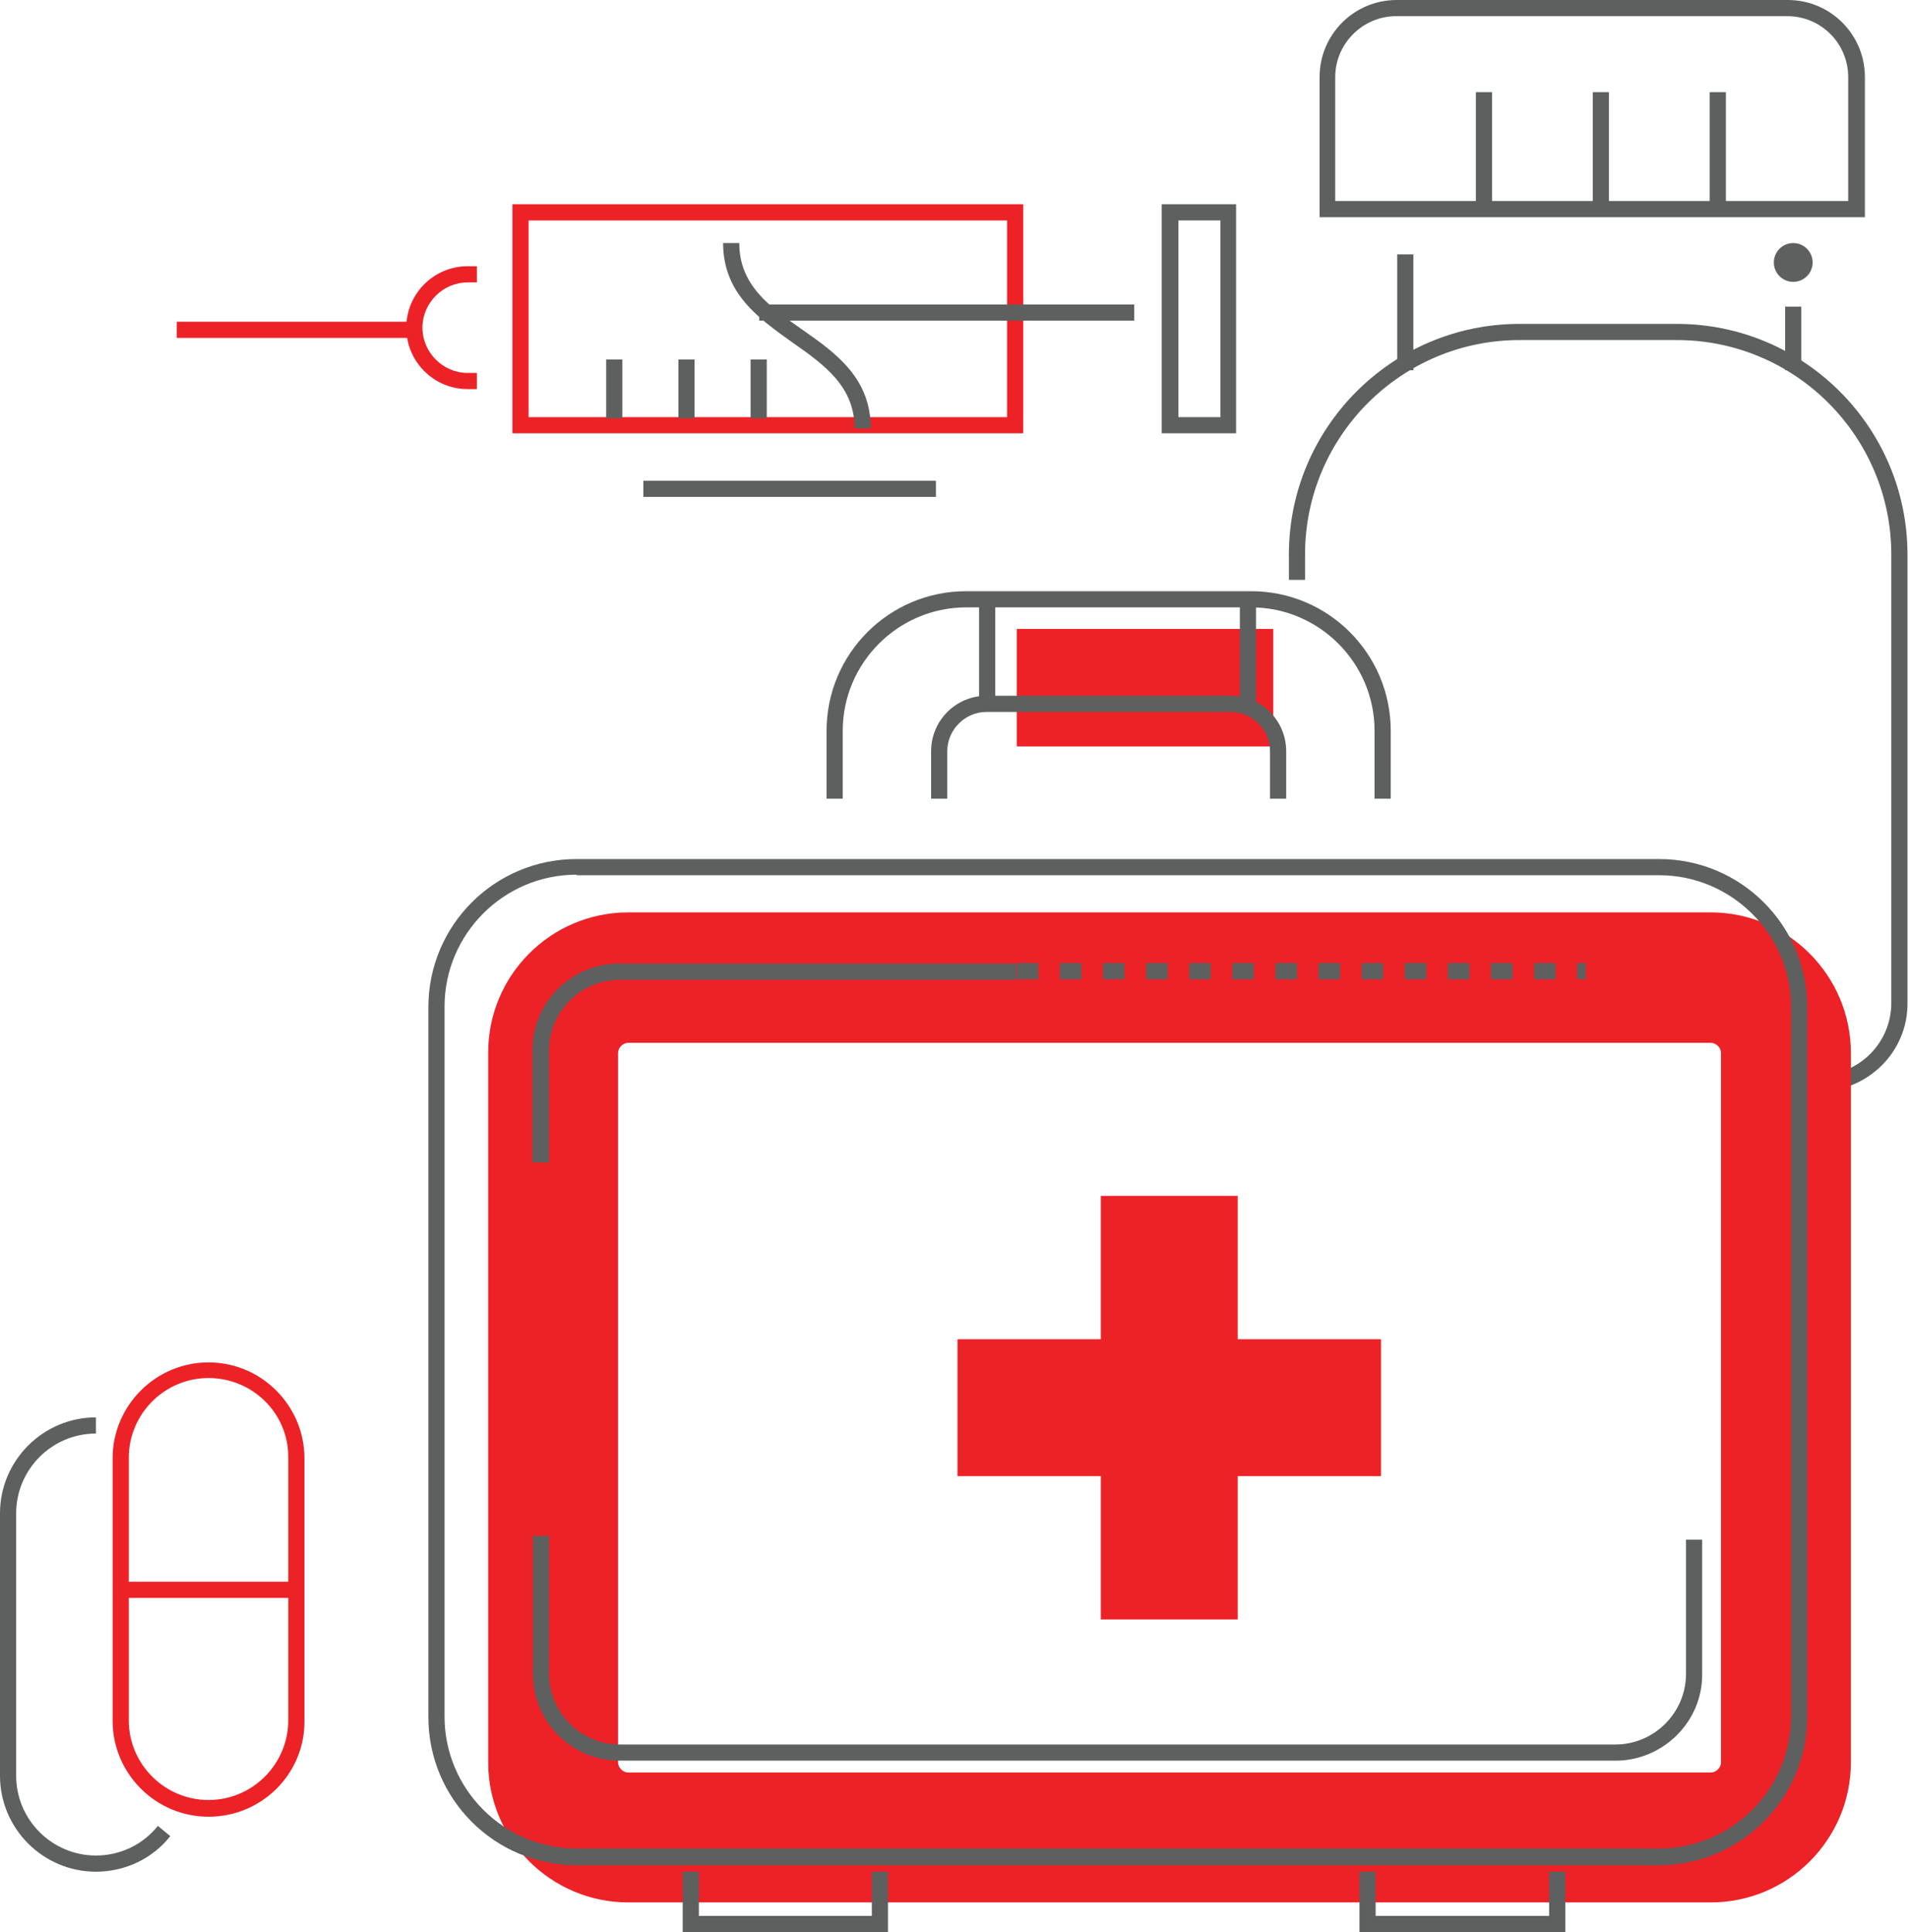 <?xml version="1.0" encoding="utf-8"?>
<!-- Generator: Adobe Illustrator 24.1.2, SVG Export Plug-In . SVG Version: 6.00 Build 0)  -->
<svg version="1.1" id="Layer_1" xmlns="http://www.w3.org/2000/svg" xmlns:xlink="http://www.w3.org/1999/xlink" x="0px" y="0px"
	 width="354.1px" height="358.5px" viewBox="0 0 354.1 358.5" style="enable-background:new 0 0 354.1 358.5;" xml:space="preserve"
	>
<style type="text/css">
	.st0{fill:#EC2227;}
	.st1{fill:#5E5F5F;}
</style>
<g>
	<path class="st0" d="M189.9,80.4H95.1V37.9h94.8V80.4z M98.1,77.4h88.8V40.9H98.1V77.4z"/>
</g>
<g>
	<rect x="140.9" y="56.5" class="st1" width="69.6" height="3"/>
</g>
<g>
	<path class="st0" d="M88.5,72.2h-1.7c-6.3,0-11.4-5.1-11.4-11.4c0-6.3,5.1-11.4,11.4-11.4h1.7v3h-1.7c-4.6,0-8.4,3.8-8.4,8.4
		c0,4.6,3.8,8.4,8.4,8.4h1.7V72.2z"/>
</g>
<g>
	<rect x="32.8" y="59.7" class="st0" width="43.2" height="3"/>
</g>
<g>
	<path class="st1" d="M229.4,80.4h-13.8V37.9h13.8V80.4z M218.7,77.4h7.8V40.9h-7.8V77.4z"/>
</g>
<g>
	<path class="st1" d="M161.6,79.5h-3c0-7.8-5.6-11.8-11.6-16c-6.3-4.5-12.8-9.1-12.8-18.4h3c0,7.8,5.6,11.8,11.6,16
		C155.1,65.5,161.6,70.1,161.6,79.5z"/>
</g>
<g>
	<rect x="139.3" y="66.7" class="st1" width="3" height="10.9"/>
</g>
<g>
	<rect x="125.9" y="66.7" class="st1" width="3" height="10.9"/>
</g>
<g>
	<rect x="112.5" y="66.7" class="st1" width="3" height="10.9"/>
</g>
<g>
	<rect x="119.4" y="89.2" class="st1" width="54.3" height="3"/>
</g>
<path class="st1" d="M337.6,202.5v-3c7.4,0,13.4-6,13.4-13.4v-83.2c0-21.9-17.8-39.8-39.8-39.8h-29.2c-21.9,0-39.8,17.8-39.8,39.8
	v4.7h-3v-4.7c0-23.6,19.2-42.8,42.8-42.8h29.2c23.6,0,42.8,19.2,42.8,42.8v83.2C354.1,195.1,346.7,202.5,337.6,202.5z"/>
<rect x="259.3" y="47.2" class="st1" width="3" height="21.5"/>
<rect x="331.3" y="56.9" class="st1" width="3" height="11.8"/>
<path class="st1" d="M346,40.3H244.9v-26c0-7.9,6.4-14.3,14.3-14.3h72.6c7.9,0,14.3,6.4,14.3,14.3V40.3z M247.9,37.3H343v-23
	C343,8.1,338,3,331.7,3h-72.6c-6.2,0-11.3,5.1-11.3,11.3V37.3z"/>
<rect x="273.9" y="17.1" class="st1" width="3" height="20.3"/>
<rect x="295.6" y="17.1" class="st1" width="3" height="20.3"/>
<rect x="317.3" y="17.1" class="st1" width="3" height="20.3"/>
<circle class="st1" cx="332.8" cy="48.7" r="3.6"/>
<path class="st0" d="M38.7,337.1c-9.8,0-17.8-8-17.8-17.8v-48.7c0-9.8,8-17.8,17.8-17.8c9.8,0,17.8,8,17.8,17.8v48.7
	C56.6,329.1,48.6,337.1,38.7,337.1z M38.7,255.7c-8.2,0-14.8,6.7-14.8,14.8v48.7c0,8.2,6.7,14.8,14.8,14.8c8.2,0,14.8-6.7,14.8-14.8
	v-48.7C53.6,262.3,46.9,255.7,38.7,255.7z"/>
<path class="st1" d="M17.8,347.3c-9.8,0-17.8-8-17.8-17.8v-48.7c0-9.8,8-17.8,17.8-17.8v3c-8.2,0-14.8,6.7-14.8,14.8v48.7
	c0,8.2,6.7,14.8,14.8,14.8c4.5,0,8.7-2,11.5-5.5l2.3,1.9C28.3,344.9,23.2,347.3,17.8,347.3z"/>
<rect x="22.4" y="293.5" class="st0" width="32.4" height="3"/>
<rect x="188.7" y="116.7" class="st0" width="47.6" height="21.8"/>
<path class="st0" d="M317.5,169.3H116.6c-14.4,0-26,11.7-26,26V327c0,14.4,11.7,26,26,26h200.9c14.4,0,26-11.7,26-26V195.4
	C343.5,181,331.8,169.3,317.5,169.3z M319.4,327c0,1-0.9,1.9-1.9,1.9H116.6c-1,0-1.9-0.9-1.9-1.9V195.4c0-1,0.9-1.9,1.9-1.9h200.9
	c1,0,1.9,0.9,1.9,1.9V327z"/>
<polygon class="st0" points="256.3,248.5 229.7,248.5 229.7,221.9 204.3,221.9 204.3,248.5 177.7,248.5 177.7,273.9 204.3,273.9 
	204.3,300.5 229.7,300.5 229.7,273.9 256.3,273.9 "/>
<g>
	<path class="st1" d="M307.9,346.1H107c-15.2,0-27.5-12.3-27.5-27.5V186.9c0-15.2,12.3-27.5,27.5-27.5h200.9
		c15.2,0,27.5,12.3,27.5,27.5v131.7C335.4,333.7,323,346.1,307.9,346.1z M107,162.3c-13.5,0-24.5,11-24.5,24.5v131.7
		c0,13.5,11,24.5,24.5,24.5h200.9c13.5,0,24.5-11,24.5-24.5V186.9c0-13.5-11-24.5-24.5-24.5H107z"/>
</g>
<g>
	<path class="st1" d="M294.3,181.7h-1.6v-3h1.6V181.7z M288.7,181.7h-4v-3h4V181.7z M280.7,181.7h-4v-3h4V181.7z M272.7,181.7h-4v-3
		h4V181.7z M264.7,181.7h-4v-3h4V181.7z M256.7,181.7h-4v-3h4V181.7z M248.7,181.7h-4v-3h4V181.7z M240.7,181.7h-4v-3h4V181.7z
		 M232.7,181.7h-4v-3h4V181.7z M224.7,181.7h-4v-3h4V181.7z M216.7,181.7h-4v-3h4V181.7z M208.7,181.7h-4v-3h4V181.7z M200.7,181.7
		h-4v-3h4V181.7z M192.7,181.7h-4v-3h4V181.7z"/>
</g>
<g>
	<path class="st1" d="M101.8,215.7h-3v-20.8c0-8.9,7.2-16.1,16.1-16.1h73.7v3H115c-7.2,0-13.1,5.9-13.1,13.1V215.7z"/>
</g>
<g>
	<path class="st1" d="M299.8,326.7H115c-8.9,0-16.1-7.2-16.1-16.1V285h3v25.6c0,7.2,5.9,13.1,13.1,13.1h184.8
		c7.2,0,13.1-5.9,13.1-13.1v-24.9h3v24.9C316,319.4,308.7,326.7,299.8,326.7z"/>
</g>
<g>
	<path class="st1" d="M238.7,148.2h-3v-8.8c0-4-3.3-7.3-7.3-7.3h-45.3c-4,0-7.3,3.3-7.3,7.3v8.8h-3v-8.8c0-5.7,4.6-10.3,10.3-10.3
		h45.3c5.7,0,10.3,4.6,10.3,10.3V148.2z"/>
</g>
<g>
	<path class="st1" d="M258.1,148.2h-3v-12.6c0-12.6-10.3-22.9-22.9-22.9h-52.9c-12.6,0-22.9,10.3-22.9,22.9v12.6h-3v-12.6
		c0-14.3,11.6-25.9,25.9-25.9h52.9c14.3,0,25.9,11.6,25.9,25.9V148.2z"/>
</g>
<g>
	<polygon class="st1" points="164.8,358.5 126.7,358.5 126.7,347.3 129.7,347.3 129.7,355.5 161.8,355.5 161.8,347.3 164.8,347.3 	
		"/>
</g>
<g>
	<polygon class="st1" points="290.5,358.5 252.3,358.5 252.3,347.3 255.3,347.3 255.3,355.5 287.5,355.5 287.5,347.3 290.5,347.3 	
		"/>
</g>
<g>
	<rect x="181.7" y="111.2" class="st1" width="3" height="19.4"/>
</g>
<g>
	<rect x="230.1" y="111.2" class="st1" width="3" height="19.4"/>
</g>
</svg>

